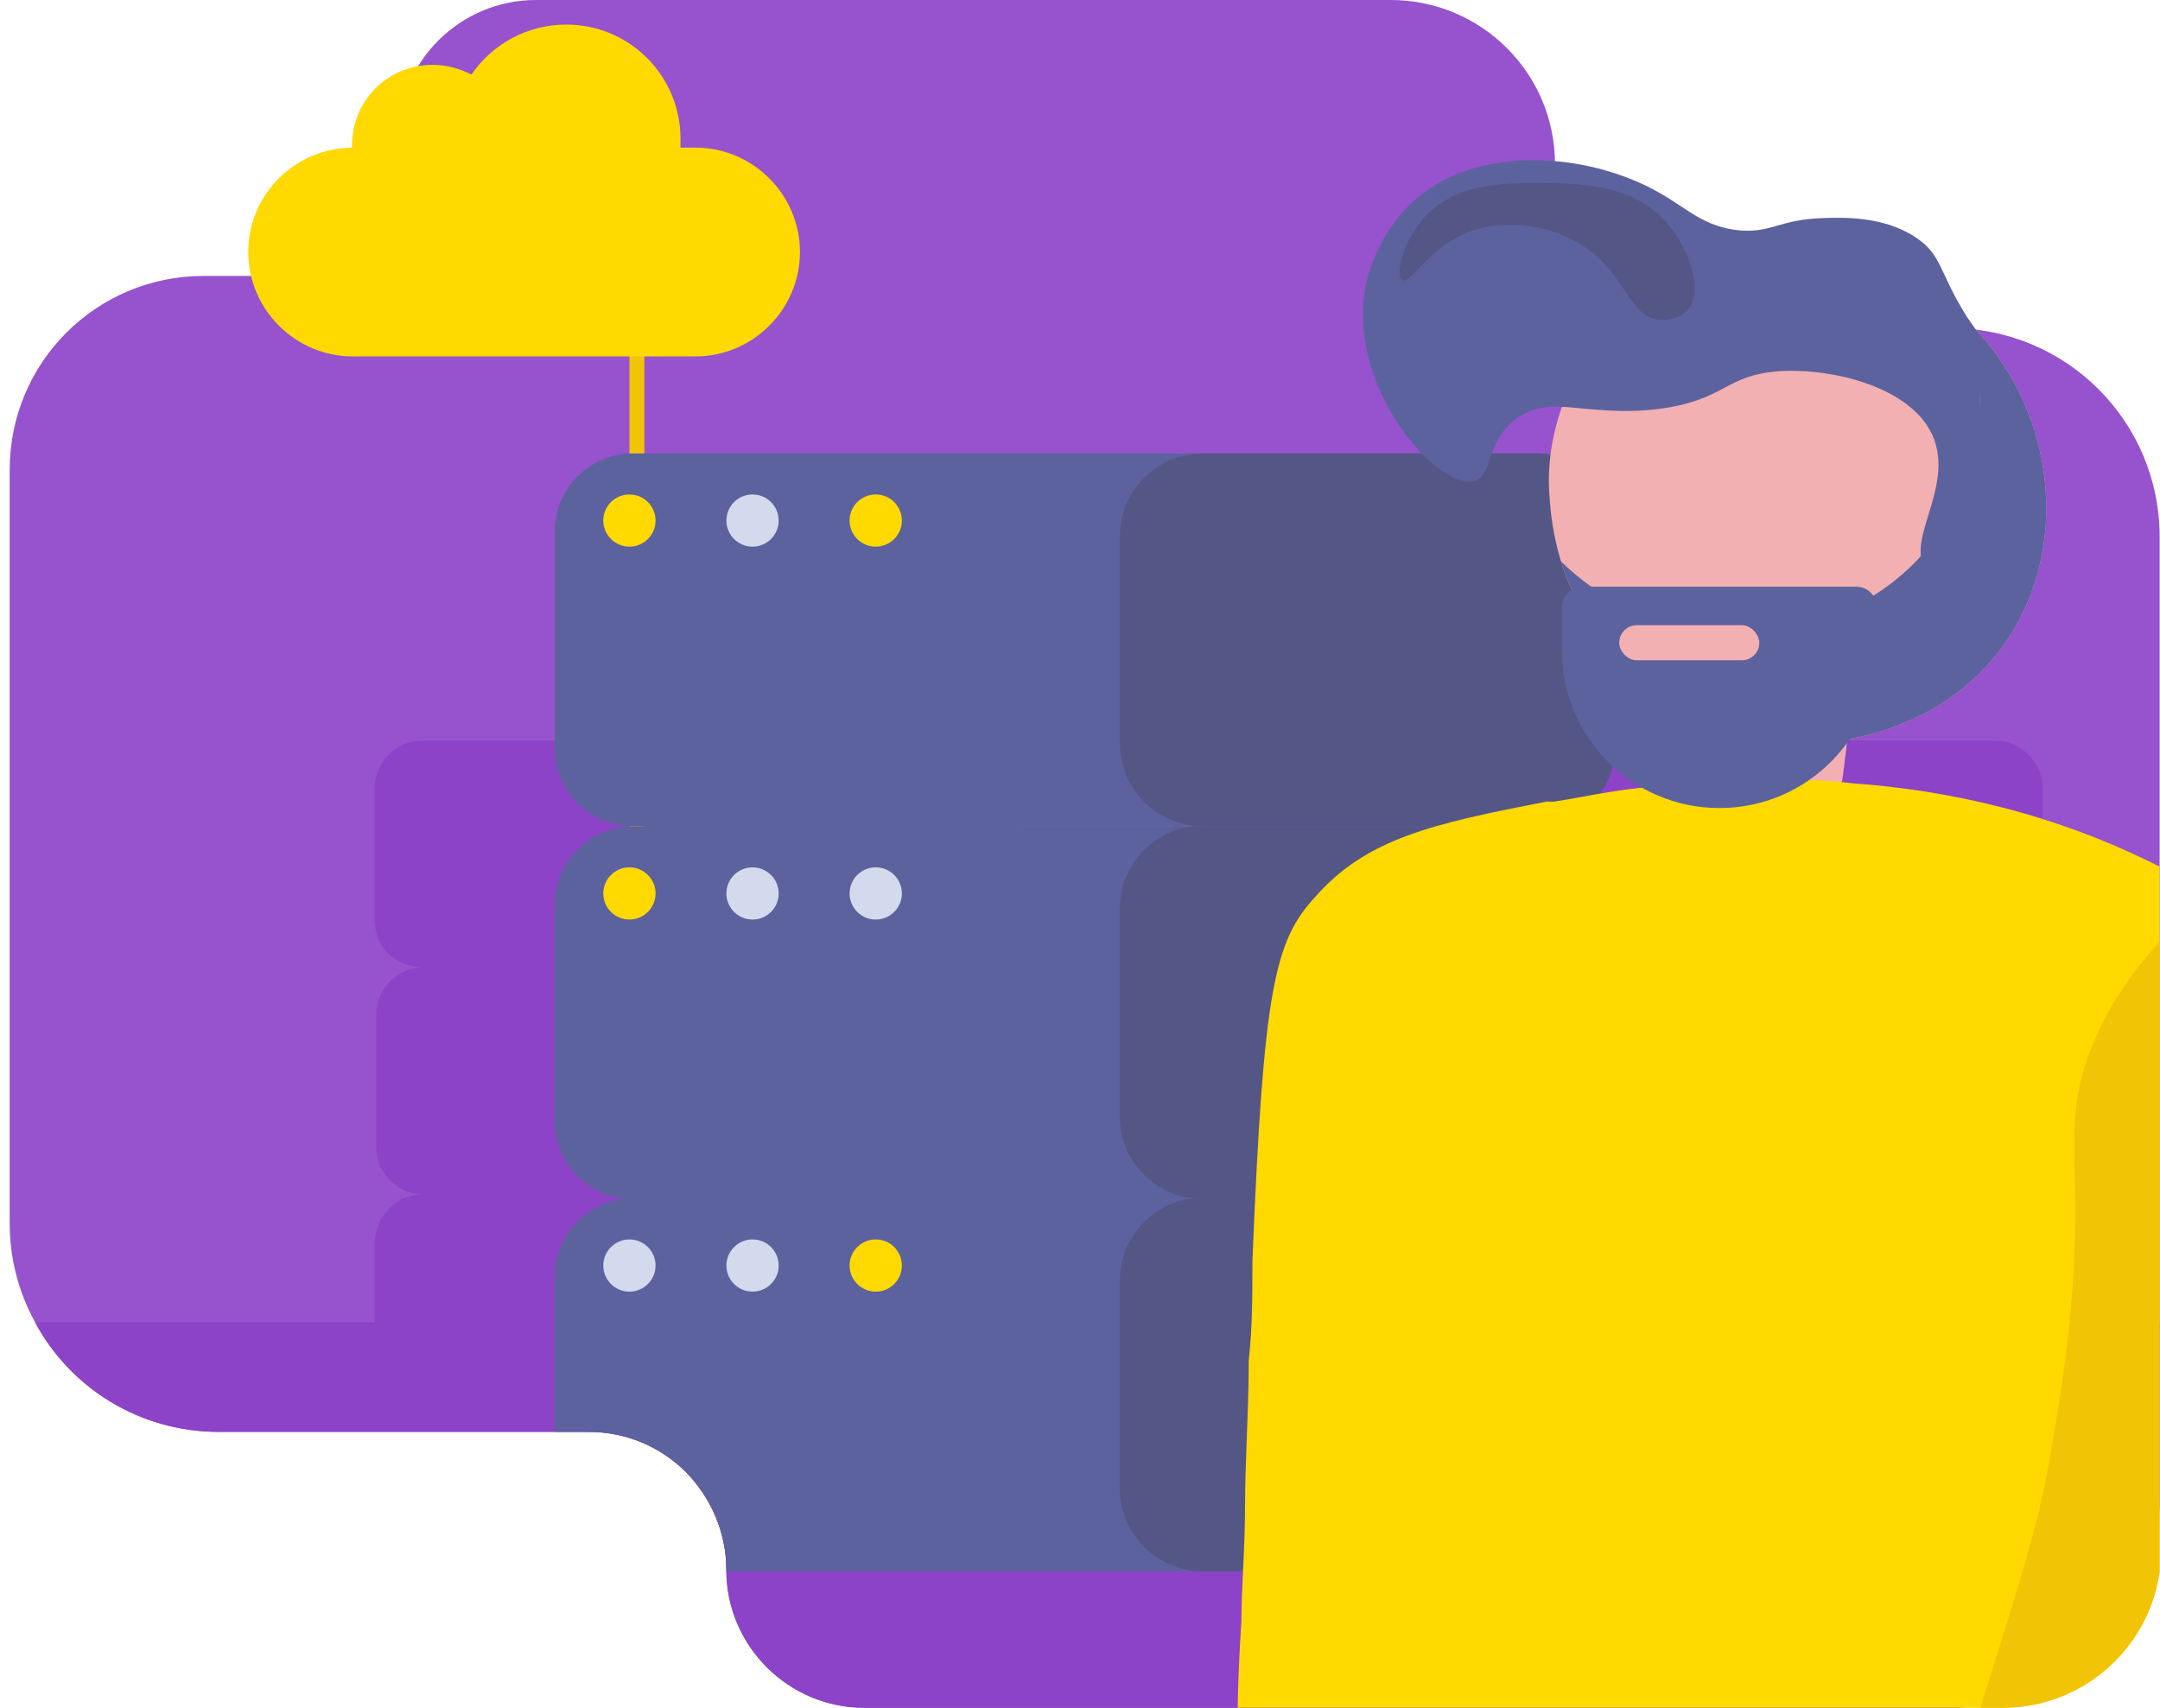 <?xml version="1.0" encoding="UTF-8"?><svg id="Layer_1" xmlns="http://www.w3.org/2000/svg" xmlns:xlink="http://www.w3.org/1999/xlink" viewBox="0 0 215 170"><defs><style>.cls-1{fill:#f2b0b3;}.cls-2{fill:#545686;}.cls-3,.cls-4{fill:#5c629e;}.cls-5,.cls-6{fill:#ffd900;}.cls-5,.cls-7,.cls-8,.cls-4{fill-rule:evenodd;}.cls-9,.cls-7{fill:#f2c406;}.cls-10{clip-path:url(#clippath);}.cls-11{fill:none;}.cls-8{fill:#9752ce;}.cls-12{fill:#d3daed;}.cls-13{fill:#8c43c7;}</style><clipPath id="clippath"><rect class="cls-11" x=".957" y="0" width="214" height="170"/></clipPath></defs><g class="cls-10"><g><path class="cls-8" d="M214.965,53.45v95.764c0,11.507-9.288,20.786-20.806,20.786H86.045c-7.579,0-13.746-6.162-13.746-13.734,0-3.786-1.56-7.2-4.013-9.725-2.526-2.524-5.944-4.008-9.734-4.008H21.77c-7.876,0-14.787-4.38-18.279-10.913-1.635-2.969-2.526-6.31-2.526-9.873V46.769c0-10.69,8.619-19.301,19.319-19.301h5.573c7.579,0,13.746-6.162,13.746-13.734S45.771,0,53.35,0h85.08C147.421,0,154.777,7.275,154.777,16.332c0,4.528,1.858,8.611,4.756,11.581,2.972,2.969,7.059,4.751,11.592,4.751h23.034c11.518,0,20.806,9.279,20.806,20.786Z"/><path class="cls-13" d="M214.958,131.623v17.594c0,11.506-9.288,20.786-20.806,20.786H86.038c-7.505,0-13.672-6.087-13.747-13.585v-.149c0-3.786-1.56-7.201-4.013-9.725-2.526-2.524-5.944-4.008-9.734-4.008H21.764c-7.876,0-14.787-4.38-18.279-10.913H214.958Z"/><path class="cls-13" d="M203.306,91.602v-13.14c0-2.598-2.155-4.751-4.756-4.751h-54.912c-2.6,0-4.755,2.153-4.755,4.751v13.14c0,2.598,2.08,4.677,4.607,4.751-2.527,.074-4.607,2.153-4.607,4.751v13.14c0,2.524,2.006,4.602,4.532,4.751h-.074c-2.526,.148-4.458,2.227-4.458,4.751v9.428h2.006c2.304,0,4.384,.965,5.945,2.45,1.56,1.484,2.452,3.637,2.452,5.938v.075h49.19c.966,0,1.932-.297,2.675-.817,1.263-.891,2.08-2.301,2.08-3.934v-13.14c0-.446-.074-.891-.223-1.336-.074-.149-.074-.223-.148-.372v-.074c-.074-.148-.074-.222-.149-.371v-.074c-.074-.074-.148-.223-.148-.297,0,0,0-.074-.075-.074-.074-.075-.148-.149-.223-.297l-.074-.075c-.074-.074-.148-.148-.223-.222,0-.075-.074-.075-.074-.149-.074-.074-.149-.148-.223-.222q-.074-.075-.149-.149c-.074-.074-.148-.074-.223-.148q-.074-.075-.148-.149c-.074-.074-.149-.074-.223-.148-.074-.075-.149-.075-.223-.149-.074,0-.149-.074-.149-.074-.074-.074-.148-.074-.223-.074-.074,0-.148-.075-.148-.075-.074,0-.149-.074-.297-.074q-.075,0-.149-.074c-.074,0-.223-.074-.297-.074h-.149c-.074,0-.223-.074-.371-.074h-.372c2.527-.149,4.533-2.228,4.533-4.752v-13.139c0-2.599-2.081-4.677-4.607-4.751,2.749,0,4.83-2.079,4.83-4.677Z"/><path class="cls-13" d="M37.297,91.602v-13.14c0-2.598,2.155-4.751,4.755-4.751h54.912c2.601,0,4.756,2.153,4.756,4.751v13.14c0,2.598-2.081,4.677-4.607,4.751,2.526,.074,4.607,2.153,4.607,4.751v13.14c0,2.524-2.006,4.602-4.533,4.751h.074c2.526,.148,4.458,2.227,4.458,4.751v9.428h-2.006c-2.303,0-4.384,.965-5.944,2.45-1.56,1.484-2.452,3.637-2.452,5.938v.075H42.052c-.966,0-1.932-.297-2.675-.817-1.263-.891-2.08-2.301-2.08-3.934v-13.14c0-.446,.074-.891,.223-1.336,.074-.149,.074-.223,.149-.372v-.074c.074-.148,.074-.222,.149-.371v-.074c.074-.074,.149-.223,.149-.297,0,0,0-.074,.074-.074,.074-.075,.149-.149,.223-.297l.074-.075,.223-.222c0-.075,.074-.075,.074-.149l.223-.222q.074-.075,.149-.149c.074-.074,.149-.074,.223-.148q.074-.075,.149-.149c.074-.074,.149-.074,.223-.148,.074-.075,.149-.075,.223-.149,.074,0,.149-.074,.149-.074,.074-.074,.149-.074,.223-.074,.074,0,.149-.075,.149-.075,.074,0,.149-.074,.297-.074q.074,0,.149-.074c.074,0,.223-.074,.297-.074h.149c.074,0,.223-.074,.371-.074h.371c-2.526-.149-4.533-2.228-4.533-4.752v-13.139c0-2.599,2.08-4.677,4.607-4.751-2.749,0-4.755-2.079-4.755-4.677Z"/><path class="cls-9" d="M62.651,94.535h1.486V18.963h-1.486V94.535Z"/><path class="cls-3" d="M160.729,127.094v21.528c0,4.306-3.493,7.795-7.802,7.795H72.305v-.149c0-3.786-1.56-7.201-4.013-9.725-2.526-2.524-5.944-4.008-9.734-4.008h-3.344v-15.441c0-4.158,3.195-7.498,7.282-7.795h90.95c4.087,.297,7.282,3.712,7.282,7.795Z"/><path class="cls-12" d="M62.651,128.575c1.436,0,2.601-1.163,2.601-2.598s-1.164-2.598-2.601-2.598-2.601,1.163-2.601,2.598,1.164,2.598,2.601,2.598Z"/><path class="cls-12" d="M74.905,128.575c1.436,0,2.601-1.163,2.601-2.598s-1.164-2.598-2.601-2.598-2.601,1.163-2.601,2.598,1.164,2.598,2.601,2.598Z"/><path class="cls-6" d="M87.167,128.575c1.436,0,2.601-1.163,2.601-2.598s-1.164-2.598-2.601-2.598-2.601,1.163-2.601,2.598,1.164,2.598,2.601,2.598Z"/><path class="cls-2" d="M160.729,127.09v21.528c0,4.306-3.492,7.795-7.802,7.795h-33.214c-4.533,0-8.248-3.712-8.248-8.24v-20.712c0-4.529,3.715-8.24,8.248-8.24h33.214c4.31,.074,7.802,3.563,7.802,7.869Z"/><path class="cls-3" d="M160.729,90.047v21.528c0,4.306-3.493,7.795-7.802,7.795H63.017c-4.31,0-7.802-3.489-7.802-7.795v-21.528c0-4.306,3.492-7.795,7.802-7.795h89.91c4.309,0,7.802,3.489,7.802,7.795Z"/><path class="cls-6" d="M62.651,91.536c1.436,0,2.601-1.163,2.601-2.598s-1.164-2.598-2.601-2.598-2.601,1.163-2.601,2.598,1.164,2.598,2.601,2.598Z"/><path class="cls-12" d="M74.905,91.536c1.436,0,2.601-1.163,2.601-2.598s-1.164-2.598-2.601-2.598-2.601,1.163-2.601,2.598,1.164,2.598,2.601,2.598Z"/><path class="cls-12" d="M87.167,91.536c1.436,0,2.601-1.163,2.601-2.598s-1.164-2.598-2.601-2.598-2.601,1.163-2.601,2.598,1.164,2.598,2.601,2.598Z"/><path class="cls-2" d="M160.729,90.051v21.528c0,4.306-3.492,7.795-7.802,7.795h-33.214c-4.533,0-8.248-3.712-8.248-8.24v-20.712c0-4.528,3.715-8.24,8.248-8.24h33.214c4.31,.074,7.802,3.563,7.802,7.869Z"/><path class="cls-3" d="M160.729,52.929v21.528c0,4.306-3.493,7.795-7.802,7.795H63.017c-4.31,0-7.802-3.489-7.802-7.795v-21.528c0-4.306,3.492-7.795,7.802-7.795h89.91c4.309,0,7.802,3.489,7.802,7.795Z"/><path class="cls-6" d="M62.651,54.417c1.436,0,2.601-1.163,2.601-2.598,0-1.435-1.164-2.598-2.601-2.598s-2.601,1.163-2.601,2.598c0,1.435,1.164,2.598,2.601,2.598Z"/><path class="cls-12" d="M74.905,54.417c1.436,0,2.601-1.163,2.601-2.598,0-1.435-1.164-2.598-2.601-2.598s-2.601,1.163-2.601,2.598c0,1.435,1.164,2.598,2.601,2.598Z"/><path class="cls-6" d="M87.167,54.417c1.436,0,2.601-1.163,2.601-2.598,0-1.435-1.164-2.598-2.601-2.598s-2.601,1.163-2.601,2.598c0,1.435,1.164,2.598,2.601,2.598Z"/><path class="cls-2" d="M160.729,52.929v21.528c0,4.306-3.492,7.795-7.802,7.795h-33.214c-4.533,0-8.248-3.712-8.248-8.24v-20.638c0-4.528,3.715-8.24,8.248-8.24h33.214c4.31,0,7.802,3.489,7.802,7.795Z"/><path class="cls-5" d="M56.365,2.445c6.316,0,11.369,5.122,11.369,11.358v.891h1.486c5.721,0,10.403,4.677,10.403,10.393s-4.681,10.393-10.403,10.393H35.114c-5.721,0-10.403-4.677-10.403-10.393s4.607-10.319,10.329-10.393v-.223c0-4.454,3.567-8.017,8.025-8.017,1.412,0,2.675,.371,3.864,.965,2.081-3.044,5.573-4.974,9.437-4.974Z"/><path class="cls-1" d="M191.589,28.663c-3.733-2.488-8.294-3.318-12.856-2.903-4.562-1.244-9.953,.415-13.686,2.488-7.05,4.562-11.611,13.271-10.782,21.565,1.244,18.662,21.15,30.274,38.153,20.735,15.759-9.124,14.515-32.347-.829-41.886Z"/><path class="cls-4" d="M195.856,31.994c11.153,10.816,10.707,30.365-3.438,38.554-15.066,8.452-32.411,.298-37.033-14.652,7.615,7.401,19.592,9.88,30.396,3.819,10.139-5.87,13.24-17.577,10.075-27.721Z"/><path class="cls-3" d="M146.71,47.893c1.966-.508,1.019-3.771,4.151-6.165,2.113-1.595,4.225-1.305,7.139-1.015,1.894,.145,4.152,.363,7.066,0,6.774-.87,6.555-3.409,12.164-3.771,5.245-.29,13.039,1.596,15.151,6.455,2.258,5.222-3.132,10.806-.437,13.489,.801,.798,2.04,1.015,3.642,.943,.437,0,.947-.073,1.457-.073v-24.368c-.364-.58-.801-1.16-1.238-1.813-2.841-4.496-2.477-6.237-5.172-7.978-3.205-2.103-7.211-1.958-9.251-1.886-4.225,.145-5.026,1.45-8.085,1.233-3.642-.29-5.318-2.176-8.159-3.771-6.482-3.699-16.607-4.787-23.09-.218-4.735,3.336-5.9,8.558-6.046,9.21-2.185,10.153,6.993,20.597,10.708,19.726Z"/><path class="cls-2" d="M165.283,31.861c-2.987-.218-3.351-4.061-6.92-6.817-3.205-2.538-7.94-3.264-11.509-2.176-4.516,1.378-6.483,5.584-7.284,5.004-.729-.435,.073-4.061,2.476-6.527,3.133-3.119,7.649-3.119,11.072-3.119,3.788,0,9.324,0,12.748,3.916,2.258,2.538,3.787,6.817,2.112,8.703-.947,1.088-2.622,1.015-2.695,1.015Z"/><path class="cls-1" d="M170.022,46.911c-2.488,2.074,2.489,8.709,3.318,19.491,.829,8.294-1.244,15.344-2.903,20.321,3.732,.829,7.465,1.244,10.782,2.074,1.659-6.635,2.489-12.856,2.903-17.832,1.244-14.515-.829-17.832-1.659-19.076-2.902-4.562-9.952-7.05-12.441-4.976Z"/><path class="cls-5" d="M123.199,169.999h76.121c8.745,0,15.805-7.06,15.805-15.805V86.35c-10.628-5.405-21.196-7.698-30.799-8.384-2.928-.366-5.857-.366-8.419-.366h0c-4.392,0-8.419,.366-11.713,.732-2.637,.24-4.802,.636-6.703,.984-1.001,.183-1.93,.353-2.814,.48h-.732c-11.347,2.196-17.936,3.66-23.06,9.517-4.027,4.392-5.125,9.151-6.223,36.237v.001c0,3.294,0,6.588-.366,9.882,0,2.661-.099,5.224-.194,7.687-.087,2.281-.172,4.477-.172,6.589,0,2.354-.105,4.602-.203,6.69-.084,1.807-.163,3.494-.163,5.023-.313,4.688-.358,7.775-.365,8.577Z"/><path class="cls-7" d="M197.119,170.001h2.201c8.745,0,15.805-7.06,15.805-15.806v-60.631c-2.703,2.937-5.009,6.185-6.535,9.745-2.245,5.102-2.18,8.397-2.078,13.54,.104,5.309,.248,12.588-2.069,25.858-1.214,7.888-2.649,12.447-7.231,26.995-.031,.099-.062,.198-.093,.298Z"/><path class="cls-3" d="M155.469,60.48c0-1.146,.929-2.075,2.075-2.075h27.213c1.146,0,2.075,.929,2.075,2.075v4.275c0,8.661-7.021,15.682-15.681,15.682h0c-8.661,0-15.682-7.021-15.682-15.682v-4.275Z"/><rect class="cls-1" x="161.172" y="62.236" width="13.945" height="3.493" rx="1.747" ry="1.747"/></g></g></svg>